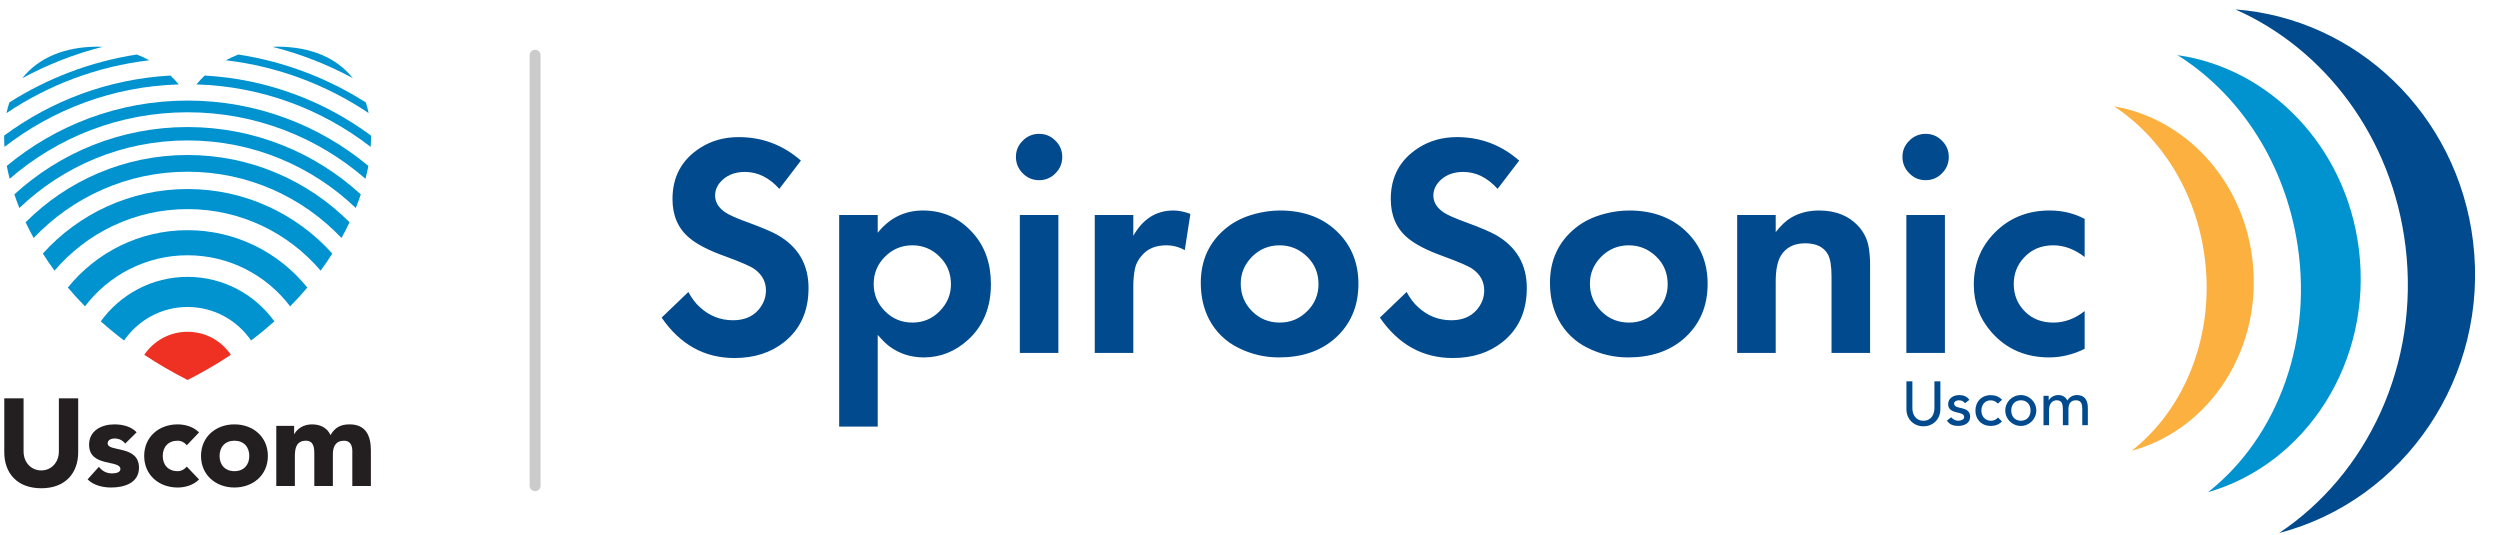 <?xml version="1.0" encoding="UTF-8" standalone="no"?> <svg xmlns="http://www.w3.org/2000/svg" xmlns:xlink="http://www.w3.org/1999/xlink" xmlns:serif="http://www.serif.com/" width="100%" height="100%" viewBox="0 0 229 49" version="1.1" xml:space="preserve" style="fill-rule:evenodd;clip-rule:evenodd;stroke-linecap:round;stroke-linejoin:round;stroke-miterlimit:1.5;"><rect id="Artboard1" x="0" y="0" width="228.604" height="49" style="fill:none;"></rect><g><path d="M226.534,22.133c-1.419,-11.72 -10.721,-20.439 -21.772,-21.271c8.169,3.614 14.37,11.689 15.586,21.724c1.31,10.797 -3.518,20.872 -11.583,26.24c11.474,-2.985 19.267,-14.34 17.769,-26.693" style="fill:#004a8d;fill-rule:nonzero;"></path><path d="M216.074,22.831c-1.168,-9.437 -8.172,-16.577 -16.612,-17.78c5.394,3.383 9.534,9.324 10.865,16.616c1.715,9.389 -1.701,18.405 -8.073,23.419c9.045,-2.606 15.09,-12.01 13.82,-22.255" style="fill:#0093d0;fill-rule:nonzero;"></path><path d="M206.314,23.699c-0.904,-7.311 -6.223,-12.864 -12.675,-13.958c4.357,2.851 7.576,7.899 8.327,13.965c0.886,7.155 -1.895,13.821 -6.702,17.58c7.216,-1.943 12.062,-9.418 11.05,-17.587" style="fill:#fbb040;fill-rule:nonzero;"></path><path d="M73.364,14.71l-1.979,2.591c-0.931,-1.034 -1.98,-1.552 -3.148,-1.552c-0.835,0 -1.514,0.237 -2.036,0.712c-0.465,0.418 -0.698,0.902 -0.698,1.453c0,0.607 0.318,1.125 0.954,1.552c0.341,0.228 1.007,0.523 1.994,0.883c1.3,0.475 2.222,0.864 2.763,1.168c1.898,1.082 2.847,2.705 2.847,4.87c0,2.098 -0.735,3.741 -2.206,4.928c-1.235,0.987 -2.759,1.48 -4.572,1.48c-2.753,0 -4.979,-1.233 -6.679,-3.702l2.449,-2.349c0.304,0.569 0.656,1.034 1.054,1.395c0.873,0.798 1.885,1.196 3.033,1.196c0.998,0 1.771,-0.313 2.322,-0.939c0.465,-0.533 0.698,-1.131 0.698,-1.795c0,-0.807 -0.357,-1.462 -1.068,-1.965c-0.342,-0.247 -1.24,-0.636 -2.692,-1.168c-1.491,-0.532 -2.582,-1.097 -3.276,-1.695c-1.016,-0.854 -1.524,-2.036 -1.524,-3.546c0,-2.05 0.855,-3.617 2.565,-4.699c1.015,-0.646 2.183,-0.969 3.503,-0.969c2.155,0 4.054,0.717 5.696,2.151m10.196,7.761c-0.968,0 -1.799,0.347 -2.492,1.039c-0.693,0.694 -1.039,1.524 -1.039,2.492c0,0.978 0.346,1.814 1.039,2.507c0.693,0.694 1.529,1.039 2.507,1.039c0.978,0 1.808,-0.345 2.492,-1.039c0.693,-0.702 1.04,-1.524 1.04,-2.464c0,-1.016 -0.347,-1.861 -1.04,-2.535c-0.656,-0.677 -1.564,-1.053 -2.507,-1.039m-3.161,16.605l-3.532,0l0,-19.382l3.532,0l0,1.623c1.092,-1.358 2.473,-2.036 4.144,-2.036c1.842,0 3.38,0.703 4.614,2.108c1.073,1.215 1.61,2.762 1.61,4.643c0,2.117 -0.694,3.811 -2.08,5.083c-1.187,1.083 -2.544,1.624 -4.072,1.624c-1.159,0 -2.194,-0.327 -3.105,-0.983c-0.323,-0.237 -0.694,-0.598 -1.111,-1.082l0,8.402Zm16.548,-6.75l-3.531,0l0,-12.632l3.531,0l0,12.632Zm-1.766,-20.066c0.589,0 1.087,0.209 1.496,0.627c0.418,0.408 0.626,0.907 0.626,1.495c0,0.579 -0.208,1.078 -0.626,1.495c-0.389,0.409 -0.932,0.637 -1.496,0.627c-0.564,0.01 -1.107,-0.218 -1.495,-0.627c-0.411,-0.399 -0.638,-0.951 -0.627,-1.524c0,-0.569 0.209,-1.058 0.627,-1.466c0.39,-0.406 0.932,-0.634 1.495,-0.627m5.099,7.434l3.531,0l0,1.908c0.874,-1.548 2.098,-2.321 3.675,-2.321c0.474,0 0.991,0.104 1.552,0.313l-0.513,3.319c-0.517,-0.291 -1.101,-0.443 -1.695,-0.442c-0.959,0 -1.699,0.304 -2.221,0.912c-0.332,0.37 -0.546,0.768 -0.641,1.195c-0.111,0.553 -0.164,1.117 -0.157,1.681l0,6.067l-3.531,0l0,-12.632Zm16.932,2.777c-0.987,0 -1.828,0.347 -2.52,1.039c-0.694,0.703 -1.041,1.524 -1.041,2.464c0,0.997 0.347,1.842 1.041,2.535c0.692,0.694 1.537,1.039 2.535,1.039c0.978,0 1.813,-0.345 2.505,-1.039c0.679,-0.649 1.057,-1.553 1.041,-2.492c0,-0.997 -0.347,-1.833 -1.041,-2.507c-0.712,-0.692 -1.552,-1.039 -2.52,-1.039m0.028,-3.19c2.279,0 4.097,0.717 5.455,2.151c1.158,1.224 1.737,2.748 1.737,4.57c0,2.09 -0.74,3.775 -2.221,5.057c-1.31,1.119 -2.995,1.68 -5.056,1.68c-1.296,0.006 -2.575,-0.297 -3.731,-0.883c-1.131,-0.553 -2.059,-1.451 -2.649,-2.564c-0.522,-0.987 -0.783,-2.116 -0.783,-3.389c0,-2.069 0.769,-3.736 2.307,-4.999c0.741,-0.608 1.642,-1.049 2.705,-1.324c0.73,-0.194 1.481,-0.294 2.236,-0.299m21.917,-4.571l-1.979,2.591c-0.931,-1.034 -1.98,-1.552 -3.147,-1.552c-0.836,0 -1.514,0.237 -2.037,0.712c-0.465,0.418 -0.698,0.902 -0.698,1.453c0,0.607 0.318,1.125 0.955,1.552c0.341,0.228 1.006,0.523 1.994,0.883c1.3,0.475 2.221,0.864 2.762,1.168c1.898,1.082 2.848,2.705 2.848,4.87c0,2.098 -0.736,3.741 -2.207,4.928c-1.235,0.987 -2.758,1.48 -4.572,1.48c-2.753,0 -4.979,-1.233 -6.679,-3.702l2.45,-2.349c0.303,0.569 0.655,1.034 1.054,1.395c0.873,0.798 1.884,1.196 3.033,1.196c0.997,0 1.771,-0.313 2.322,-0.939c0.465,-0.533 0.697,-1.131 0.697,-1.795c0,-0.807 -0.356,-1.462 -1.068,-1.965c-0.341,-0.247 -1.239,-0.636 -2.692,-1.168c-1.49,-0.532 -2.582,-1.097 -3.275,-1.695c-1.016,-0.854 -1.524,-2.036 -1.524,-3.546c0,-2.05 0.855,-3.617 2.564,-4.699c1.015,-0.646 2.183,-0.969 3.503,-0.969c2.155,0 4.054,0.717 5.696,2.151m10.04,7.761c-0.987,0 -1.827,0.347 -2.52,1.039c-0.694,0.703 -1.04,1.524 -1.04,2.464c0,0.997 0.346,1.842 1.04,2.535c0.693,0.694 1.538,1.039 2.535,1.039c0.943,0.015 1.851,-0.361 2.506,-1.039c0.678,-0.649 1.056,-1.553 1.04,-2.492c0,-0.997 -0.347,-1.833 -1.04,-2.507c-0.712,-0.692 -1.553,-1.039 -2.521,-1.039m0.029,-3.19c2.279,0 4.097,0.717 5.454,2.151c1.159,1.224 1.738,2.748 1.738,4.57c0,2.09 -0.74,3.775 -2.222,5.057c-1.31,1.119 -2.995,1.68 -5.055,1.68c-1.296,0.006 -2.576,-0.297 -3.732,-0.883c-1.131,-0.553 -2.059,-1.451 -2.648,-2.564c-0.523,-0.987 -0.784,-2.116 -0.784,-3.389c0,-2.069 0.769,-3.736 2.308,-4.999c0.74,-0.608 1.642,-1.049 2.705,-1.324c0.73,-0.194 1.481,-0.294 2.236,-0.299m9.898,0.413l3.531,0l0,1.567c0.485,-0.618 0.955,-1.059 1.411,-1.325c0.74,-0.436 1.594,-0.655 2.563,-0.655c1.557,0 2.781,0.508 3.674,1.524c0.465,0.541 0.754,1.153 0.869,1.837c0.085,0.484 0.128,1.04 0.128,1.666l0,8.018l-3.532,0l0,-6.993c0,-0.968 -0.114,-1.651 -0.342,-2.05c-0.38,-0.665 -1.072,-0.997 -2.079,-0.997c-1.016,0 -1.756,0.38 -2.222,1.139c-0.313,0.522 -0.47,1.311 -0.47,2.364l0,6.537l-3.531,0l0,-12.632Zm19.03,12.632l-3.532,0l0,-12.632l3.532,0l0,12.632Zm-1.766,-20.066c0.589,0 1.087,0.209 1.495,0.627c0.418,0.408 0.626,0.907 0.626,1.495c0,0.579 -0.208,1.078 -0.626,1.495c-0.408,0.418 -0.906,0.627 -1.495,0.627c-0.589,0 -1.088,-0.209 -1.495,-0.627c-0.411,-0.399 -0.638,-0.951 -0.627,-1.524c0,-0.569 0.209,-1.058 0.627,-1.466c0.39,-0.407 0.932,-0.634 1.495,-0.627m14.566,7.79l0,3.489c-0.93,-0.712 -1.884,-1.068 -2.862,-1.068c-1.12,0 -2.022,0.38 -2.706,1.14c-0.617,0.664 -0.926,1.466 -0.926,2.406c0,1.006 0.352,1.856 1.054,2.549c0.665,0.655 1.524,0.983 2.578,0.983c1.016,0 1.97,-0.352 2.862,-1.054l0,3.46c-1.063,0.523 -2.145,0.784 -3.247,0.784c-2.164,0 -3.926,-0.769 -5.283,-2.308c-1.082,-1.224 -1.623,-2.676 -1.623,-4.357c0,-2.013 0.731,-3.688 2.193,-5.028c1.291,-1.177 2.877,-1.765 4.756,-1.765c1.159,0 2.227,0.256 3.204,0.769m-15.78,14.88l0,2.462c0,0.499 0.25,1.147 1.01,1.147c0.761,0 1.01,-0.648 1.01,-1.147l0,-2.462l0.545,0l0,2.547c0,0.931 -0.675,1.572 -1.555,1.572c-0.879,0 -1.555,-0.641 -1.555,-1.572l0,-2.547l0.545,0Zm4.82,2.003c-0.131,-0.171 -0.336,-0.27 -0.551,-0.267c-0.238,0 -0.447,0.108 -0.447,0.301c0,0.323 0.459,0.368 0.686,0.42c0.442,0.107 0.783,0.277 0.783,0.782c0,0.608 -0.556,0.846 -1.09,0.846c-0.442,0 -0.771,-0.113 -1.038,-0.477l0.386,-0.317c0.164,0.164 0.357,0.317 0.652,0.317c0.262,0 0.545,-0.107 0.545,-0.34c0,-0.306 -0.425,-0.364 -0.647,-0.414c-0.437,-0.108 -0.822,-0.25 -0.822,-0.766c0,-0.562 0.516,-0.829 1.02,-0.829c0.359,0 0.727,0.125 0.92,0.443l-0.397,0.301Zm3.01,0.039c-0.187,-0.198 -0.386,-0.3 -0.669,-0.3c-0.557,0 -0.84,0.449 -0.84,0.953c0,0.505 0.341,0.914 0.868,0.914c0.252,0.009 0.495,-0.102 0.652,-0.3l0.363,0.362c-0.266,0.295 -0.629,0.414 -1.021,0.414c-0.828,0 -1.407,-0.573 -1.407,-1.401c0,-0.828 0.568,-1.419 1.407,-1.419c0.392,0 0.766,0.136 1.034,0.426l-0.387,0.351Zm2.11,1.567c0.546,0 0.886,-0.392 0.886,-0.937c0,-0.544 -0.34,-0.936 -0.886,-0.936c-0.544,0 -0.885,0.392 -0.885,0.936c0,0.545 0.341,0.937 0.885,0.937m0,-2.35c0.775,0 1.413,0.638 1.413,1.413c0,0.775 -0.638,1.413 -1.413,1.413c-0.799,0 -1.43,-0.629 -1.43,-1.413c0,-0.782 0.631,-1.413 1.43,-1.413m2.07,0.069l0.476,0l0,0.42l0.012,0c0.051,-0.16 0.38,-0.489 0.863,-0.489c0.397,0 0.669,0.171 0.839,0.5c0.171,-0.309 0.498,-0.5 0.851,-0.5c0.828,0 1.022,0.591 1.022,1.193l0,1.565l-0.511,0l0,-1.497c0,-0.41 -0.085,-0.784 -0.579,-0.784c-0.493,0 -0.687,0.335 -0.687,0.811l0,1.47l-0.511,0l0,-1.407c0,-0.511 -0.073,-0.874 -0.567,-0.874c-0.369,0 -0.698,0.278 -0.698,0.886l0,1.395l-0.51,0l0,-2.689Z" style="fill:#004a8d;fill-rule:nonzero;"></path></g><g id="Layer-1" serif:id="Layer 1"><path d="M7.162,41.424c0,1.894 -1.157,3.3 -3.38,3.3c-2.234,0 -3.391,-1.406 -3.391,-3.3l0,-4.934l1.769,0l0,4.866c0,0.986 0.681,1.735 1.622,1.735c0.93,0 1.611,-0.749 1.611,-1.735l0,-4.866l1.769,0l0,4.934Z" style="fill:#231f20;fill-rule:nonzero;"></path><path d="M11.472,40.63c-0.25,-0.306 -0.579,-0.465 -0.987,-0.465c-0.283,0 -0.624,0.125 -0.624,0.453c0,0.817 2.87,0.125 2.87,2.224c0,1.406 -1.361,1.814 -2.541,1.814c-0.771,0 -1.622,-0.193 -2.166,-0.748l1.032,-1.146c0.318,0.386 0.692,0.601 1.202,0.601c0.386,0 0.771,-0.102 0.771,-0.397c0,-0.884 -2.869,-0.136 -2.869,-2.234c0,-1.293 1.157,-1.86 2.314,-1.86c0.726,0 1.531,0.181 2.041,0.726l-1.043,1.032Z" style="fill:#231f20;fill-rule:nonzero;"></path><path d="M17.109,40.789c-0.171,-0.239 -0.488,-0.42 -0.84,-0.42c-0.85,0 -1.361,0.567 -1.361,1.395c0,0.828 0.511,1.395 1.361,1.395c0.375,0 0.647,-0.193 0.84,-0.42l1.122,1.18c-0.533,0.544 -1.315,0.737 -1.962,0.737c-1.701,0 -3.062,-1.134 -3.062,-2.892c0,-1.758 1.361,-2.892 3.062,-2.892c0.647,0 1.429,0.193 1.962,0.737l-1.122,1.18Z" style="fill:#231f20;fill-rule:nonzero;"></path><path d="M21.475,43.159c0.851,0 1.361,-0.567 1.361,-1.395c0,-0.828 -0.51,-1.395 -1.361,-1.395c-0.851,0 -1.361,0.567 -1.361,1.395c0,0.828 0.51,1.395 1.361,1.395m0,-4.287c1.701,0 3.062,1.134 3.062,2.892c0,1.758 -1.361,2.892 -3.062,2.892c-1.701,0 -3.062,-1.134 -3.062,-2.892c0,-1.758 1.361,-2.892 3.062,-2.892" style="fill:#231f20;fill-rule:nonzero;"></path><path d="M25.308,39.008l1.633,0l0,0.748l0.023,0c0.227,-0.431 0.783,-0.884 1.611,-0.884c0.771,0 1.406,0.317 1.701,0.986c0.397,-0.703 0.93,-0.986 1.747,-0.986c1.497,0 1.95,1.055 1.95,2.393l0,3.255l-1.701,0l0,-3.21c0,-0.51 -0.193,-0.941 -0.748,-0.941c-0.783,0 -1.033,0.556 -1.033,1.236l0,2.915l-1.701,0l0,-2.915c0,-0.408 0.023,-1.236 -0.76,-1.236c-0.884,0 -1.02,0.692 -1.02,1.406l0,2.745l-1.702,0l0,-5.512Z" style="fill:#231f20;fill-rule:nonzero;"></path><path d="M25.526,4.277c0,0 -0.205,-0.007 -0.555,0.016c2.589,0.654 5.054,1.624 7.349,2.869c-1.477,-1.868 -3.854,-2.862 -6.794,-2.885" style="fill:#0093d0;fill-rule:nonzero;"></path><path d="M8.838,4.277c-2.94,0.023 -5.315,1.017 -6.793,2.884c2.295,-1.244 4.759,-2.214 7.347,-2.868c-0.349,-0.023 -0.554,-0.016 -0.554,-0.016" style="fill:#0093d0;fill-rule:nonzero;"></path><path d="M20.686,5.521c4.799,0.564 9.253,2.268 13.083,4.837c-0.071,-0.34 -0.16,-0.665 -0.264,-0.978c-3.48,-2.209 -7.434,-3.735 -11.673,-4.386c-0.374,0.144 -0.759,0.318 -1.146,0.527" style="fill:#0093d0;fill-rule:nonzero;"></path><path d="M13.677,5.521c-0.386,-0.209 -0.771,-0.383 -1.145,-0.527c-4.24,0.651 -8.193,2.177 -11.672,4.386c-0.105,0.312 -0.193,0.638 -0.265,0.977c3.83,-2.568 8.284,-4.272 13.082,-4.836" style="fill:#0093d0;fill-rule:nonzero;"></path><path d="M17.992,7.733c5.999,0.174 11.52,2.284 15.962,5.723c0.024,-0.355 0.034,-0.7 0.031,-1.035c-4.309,-3.19 -9.552,-5.188 -15.237,-5.5c-0.26,0.247 -0.514,0.517 -0.756,0.812" style="fill:#0093d0;fill-rule:nonzero;"></path><path d="M0.41,13.455c4.442,-3.439 9.964,-5.548 15.962,-5.722c-0.242,-0.295 -0.495,-0.565 -0.756,-0.812c-5.685,0.312 -10.928,2.309 -15.237,5.5c-0.003,0.335 0.006,0.68 0.031,1.034" style="fill:#0093d0;fill-rule:nonzero;"></path><path d="M0.621,15.196c0.059,0.316 0.144,0.714 0.265,1.18c4.37,-3.792 10.07,-6.091 16.296,-6.091c6.226,0 11.926,2.299 16.295,6.092c0.122,-0.466 0.207,-0.864 0.265,-1.18c-4.496,-3.736 -10.271,-5.985 -16.56,-5.985c-6.29,0 -12.064,2.249 -16.561,5.984" style="fill:#0093d0;fill-rule:nonzero;"></path><path d="M1.314,17.805c0.132,0.391 0.284,0.807 0.461,1.246c4.008,-3.831 9.437,-6.188 15.406,-6.188c5.97,0 11.4,2.357 15.408,6.189c0.176,-0.438 0.329,-0.855 0.46,-1.246c-4.187,-3.83 -9.76,-6.169 -15.868,-6.169c-6.107,0 -11.679,2.339 -15.867,6.168" style="fill:#0093d0;fill-rule:nonzero;"></path><path d="M17.182,14.198c-5.789,0 -11.037,2.357 -14.836,6.162c0.219,0.463 0.463,0.945 0.736,1.44c3.545,-3.736 8.555,-6.07 14.1,-6.07c5.545,0 10.555,2.334 14.1,6.071c0.273,-0.496 0.517,-0.977 0.736,-1.441c-3.799,-3.805 -9.048,-6.162 -14.836,-6.162" style="fill:#0093d0;fill-rule:nonzero;"></path><path d="M17.181,17.315c-5.255,0 -9.988,2.284 -13.258,5.91c0.325,0.513 0.681,1.037 1.07,1.567c2.94,-3.447 7.312,-5.638 12.188,-5.638c4.876,0 9.249,2.191 12.189,5.638c0.39,-0.53 0.746,-1.053 1.071,-1.567c-3.27,-3.626 -8.003,-5.91 -13.26,-5.91" style="fill:#0093d0;fill-rule:nonzero;"></path><path d="M17.182,21.084c-4.427,0 -8.383,2.053 -10.968,5.256c0.483,0.572 1.006,1.147 1.572,1.721c2.155,-2.84 5.564,-4.678 9.396,-4.678c3.832,0 7.241,1.838 9.395,4.678c0.567,-0.574 1.09,-1.149 1.573,-1.72c-2.585,-3.204 -6.541,-5.257 -10.968,-5.257" style="fill:#0093d0;fill-rule:nonzero;"></path><path d="M17.181,25.361c-3.269,0 -6.167,1.608 -7.951,4.074c0.661,0.591 1.37,1.177 2.134,1.755c1.273,-1.853 3.405,-3.071 5.817,-3.071c2.413,0 4.546,1.219 5.818,3.071c0.764,-0.577 1.473,-1.164 2.135,-1.754c-1.784,-2.466 -4.684,-4.075 -7.953,-4.075" style="fill:#0093d0;fill-rule:nonzero;"></path><path d="M17.182,30.39c-1.652,0 -3.108,0.837 -3.967,2.11c1.206,0.798 2.524,1.572 3.967,2.307l0,0c1.443,-0.735 2.761,-1.509 3.966,-2.307c-0.859,-1.273 -2.314,-2.11 -3.966,-2.11" style="fill:#ee3123;fill-rule:nonzero;"></path></g><path d="M49.015,5.057l0,39.433" style="fill:none;stroke:#cbcbcb;stroke-width:1px;"></path></svg> 